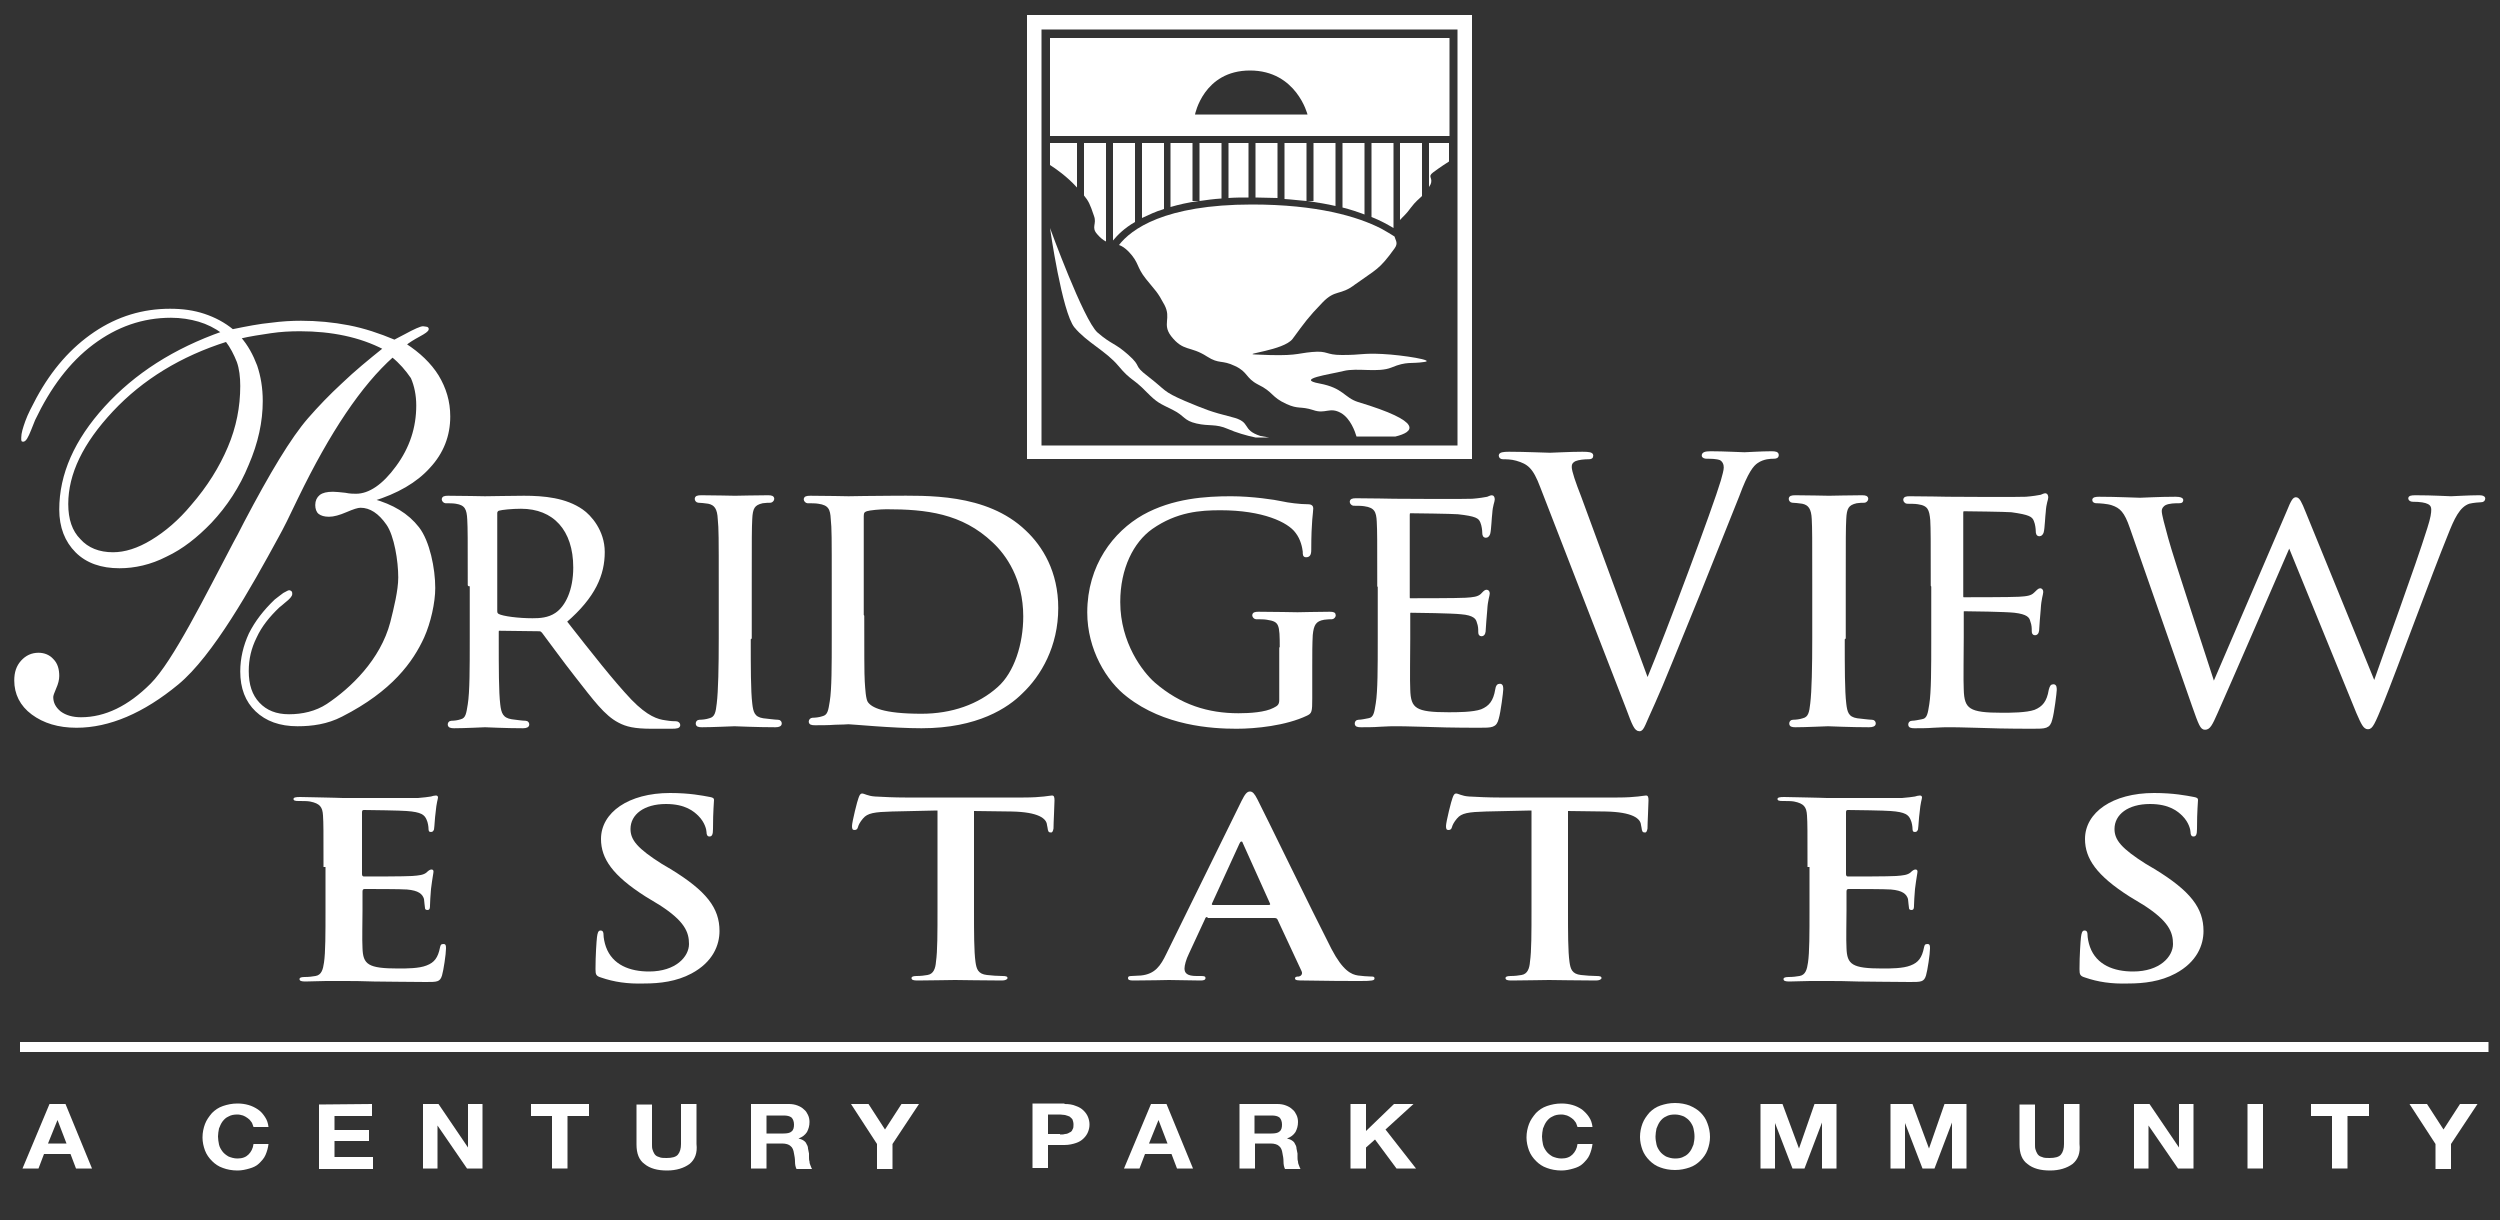 <?xml version="1.0" encoding="utf-8"?>
<!-- Generator: Adobe Illustrator 25.4.1, SVG Export Plug-In . SVG Version: 6.00 Build 0)  -->
<svg version="1.1" id="Layer_1" xmlns="http://www.w3.org/2000/svg" xmlns:xlink="http://www.w3.org/1999/xlink" x="0px" y="0px"
	 viewBox="0 0 500 244" style="enable-background:new 0 0 500 244;" xml:space="preserve">
<rect x="0" y="0" width="500" height="244" fill="#333333" stroke="none"/>
<style type="text/css">
	.st0{display:none;}
	.st1{display:inline;stroke:#000000;}
	.st2{fill:#FFFFFF;}
	.st3{fill:#FFFFFF;stroke:#FFFFFF;stroke-width:0.5;stroke-linecap:round;stroke-linejoin:round;}
</style>
<g id="Layer_1_1_">
</g>
<g id="Layer_4" class="st0">
	<rect class="st1" width="500" height="251"/>
</g>
<path class="st2" d="M64.7,173.4c0-7.4,0-8.7-0.1-10.3c-0.1-1.7-0.6-2.4-2.6-2.8c-0.5-0.1-1.5-0.1-2.3-0.1c-0.7,0-1-0.1-1-0.4
	c0-0.3,0.4-0.4,1.3-0.4c1.6,0,3.4,0.1,4.8,0.1c1.6,0,2.9,0.1,3.8,0.1c1.9,0,13.8,0,15,0c1.1-0.1,2.1-0.2,2.6-0.3
	c0.3-0.1,0.7-0.2,1-0.2s0.4,0.2,0.4,0.4c0,0.3-0.3,0.9-0.5,3.2c-0.1,0.5-0.2,2.6-0.3,3.2c-0.1,0.2-0.2,0.5-0.6,0.5s-0.5-0.2-0.5-0.7
	c0-0.3-0.1-1.2-0.4-1.8c-0.4-0.9-1-1.5-4-1.7c-1-0.1-7.3-0.2-8.5-0.2c-0.3,0-0.4,0.1-0.4,0.5v12.3c0,0.3,0.1,0.5,0.4,0.5
	c1.3,0,8.2,0,9.6-0.1s2.3-0.2,2.9-0.7c0.4-0.4,0.7-0.6,1-0.6c0.2,0,0.4,0.1,0.4,0.4c0,0.3-0.2,1.1-0.5,3.5c-0.1,1-0.2,2.9-0.2,3.3
	c0,0.4,0,0.9-0.5,0.9c-0.4,0-0.5-0.2-0.5-0.4c-0.1-0.5-0.1-1.1-0.2-1.8c-0.3-1-1.1-1.7-3.4-1.9c-1.1-0.1-7.1-0.1-8.5-0.1
	c-0.3,0-0.4,0.2-0.4,0.5v3.8c0,1.7-0.1,6.1,0,7.5c0.1,3.3,1.1,4.1,7.2,4.1c1.6,0,4.1,0,5.6-0.6c1.6-0.6,2.3-1.6,2.7-3.6
	c0.1-0.5,0.2-0.7,0.7-0.7s0.5,0.4,0.5,0.9c0,1.1-0.5,4.4-0.8,5.4c-0.4,1.3-1,1.3-3.2,1.3c-4.5,0-7.8-0.1-10.4-0.1
	c-2.6-0.1-4.4-0.1-6.2-0.1c-0.7,0-2,0-3.4,0s-2.9,0.1-4.1,0.1c-0.8,0-1.2-0.1-1.2-0.5c0-0.2,0.2-0.4,1-0.4c0.9,0,1.6-0.1,2.2-0.2
	c1.2-0.2,1.5-1.3,1.7-2.7c0.3-2,0.3-5.9,0.3-10.4v-8.7H64.7z"/>
<path class="st2" d="M120.2,195.5c-1-0.3-1.1-0.6-1.1-1.7c0-2.7,0.2-5.6,0.3-6.4c0.1-0.7,0.2-1.3,0.7-1.3s0.6,0.4,0.6,0.8
	c0,0.6,0.2,1.7,0.5,2.5c1.3,3.6,4.8,4.9,8.6,4.9c5.4,0,8-3,8-5.5c0-2.4-0.9-4.6-5.9-7.8l-2.8-1.7c-6.6-4.2-8.9-7.6-8.9-11.5
	c0-5.3,5.5-9.2,13.8-9.2c3.9,0,6.4,0.5,8,0.8c0.5,0.1,0.8,0.2,0.8,0.6c0,0.6-0.2,2-0.2,5.8c0,1.1-0.2,1.5-0.7,1.5
	c-0.4,0-0.6-0.3-0.6-0.9c0-0.4-0.3-1.9-1.6-3.2c-0.9-0.9-2.6-2.4-6.5-2.4c-4.4,0-7.1,2.1-7.1,5c0,2.2,1.4,3.9,6.3,7l1.7,1
	c7.2,4.4,9.8,7.8,9.8,12.4c0,2.8-1.3,6.2-5.6,8.5c-3,1.6-6.3,2-9.5,2C125.5,196.8,122.8,196.4,120.2,195.5z"/>
<path class="st2" d="M187.3,162.1l-8.9,0.2c-3.5,0.1-4.9,0.3-5.8,1.4c-0.6,0.7-0.9,1.3-1,1.7s-0.3,0.6-0.7,0.6s-0.5-0.2-0.5-0.8
	c0-0.8,1.1-5.2,1.3-5.6c0.2-0.6,0.4-0.9,0.7-0.9c0.5,0,1.1,0.5,2.6,0.6c1.7,0.1,4,0.2,6,0.2h23.7c1.9,0,3.2-0.1,4.1-0.2
	c0.9-0.1,1.4-0.2,1.6-0.2c0.4,0,0.5,0.3,0.5,1c0,1-0.2,4.4-0.2,5.6c-0.1,0.5-0.2,0.8-0.5,0.8c-0.5,0-0.6-0.2-0.7-1l-0.1-0.5
	c-0.1-1.3-1.7-2.6-7.1-2.7l-7.5-0.1V182c0,4.5,0,8.3,0.3,10.4c0.2,1.4,0.5,2.4,2.3,2.6c0.8,0.1,2.2,0.2,3.1,0.2c0.7,0,1,0.1,1,0.4
	c0,0.3-0.5,0.5-1.1,0.5c-4,0-7.7-0.1-9.4-0.1c-1.4,0-5.1,0.1-7.5,0.1c-0.8,0-1.2-0.1-1.2-0.5c0-0.2,0.2-0.4,1-0.4
	c0.9,0,1.6-0.1,2.2-0.2c1.2-0.2,1.6-1.3,1.7-2.7c0.3-2,0.3-5.9,0.3-10.4v-19.8H187.3z"/>
<path class="st2" d="M241.5,183.4c-0.3,0-0.4,0.1-0.5,0.4l-3.2,6.9c-0.6,1.2-0.9,2.4-0.9,3c0,0.9,0.5,1.5,2.4,1.5h0.9
	c0.7,0,0.9,0.1,0.9,0.4c0,0.4-0.4,0.5-1,0.5c-1.9,0-4.5-0.1-6.3-0.1c-0.7,0-4,0.1-7.1,0.1c-0.8,0-1.1-0.1-1.1-0.5
	c0-0.3,0.2-0.4,0.7-0.4s1.4-0.1,1.9-0.1c2.8-0.3,3.9-1.9,5.1-4.4l15-30.5c0.7-1.4,1.1-1.9,1.7-1.9c0.5,0,0.9,0.4,1.5,1.6
	c1.4,2.7,11,22.5,14.8,29.9c2.3,4.4,4,5.1,5.3,5.3c0.9,0.1,1.8,0.2,2.5,0.2c0.5,0,0.8,0,0.8,0.4s-0.5,0.5-2.8,0.5
	c-2.2,0-6.5,0-11.3-0.1c-1.1,0-1.8,0-1.8-0.4c0-0.3,0.2-0.4,0.8-0.4c0.4-0.1,0.8-0.5,0.5-1.1l-4.8-10.3c-0.1-0.2-0.3-0.3-0.6-0.3
	h-13.4L241.5,183.4L241.5,183.4z M253.7,181c0.3,0,0.4-0.1,0.3-0.3l-5.4-12c-0.1-0.2-0.1-0.4-0.3-0.4s-0.3,0.2-0.4,0.4l-5.5,12
	c-0.1,0.2,0,0.3,0.2,0.3H253.7z"/>
<path class="st2" d="M306.1,162.1l-8.9,0.2c-3.5,0.1-4.9,0.3-5.8,1.4c-0.6,0.7-0.9,1.3-1,1.7s-0.3,0.6-0.7,0.6
	c-0.4,0-0.5-0.2-0.5-0.8c0-0.8,1.1-5.2,1.3-5.6c0.2-0.6,0.4-0.9,0.7-0.9c0.5,0,1.1,0.5,2.6,0.6c1.7,0.1,4,0.2,6,0.2h23.7
	c1.9,0,3.2-0.1,4.1-0.2c0.9-0.1,1.4-0.2,1.6-0.2c0.4,0,0.5,0.3,0.5,1c0,1-0.2,4.4-0.2,5.6c-0.1,0.5-0.2,0.8-0.5,0.8
	c-0.5,0-0.6-0.2-0.7-1l-0.1-0.5c-0.1-1.3-1.7-2.6-7.1-2.7l-7.5-0.1V182c0,4.5,0,8.3,0.3,10.4c0.2,1.4,0.5,2.4,2.3,2.6
	c0.8,0.1,2.2,0.2,3.1,0.2c0.7,0,1,0.1,1,0.4c0,0.3-0.5,0.5-1.1,0.5c-4,0-7.7-0.1-9.4-0.1c-1.4,0-5.1,0.1-7.5,0.1
	c-0.8,0-1.2-0.1-1.2-0.5c0-0.2,0.2-0.4,1-0.4c0.9,0,1.6-0.1,2.2-0.2c1.2-0.2,1.6-1.3,1.7-2.7c0.3-2,0.3-5.9,0.3-10.4v-19.8H306.1z"
	/>
<path class="st2" d="M361.5,173.4c0-7.4,0-8.7-0.1-10.3c-0.1-1.7-0.6-2.4-2.6-2.8c-0.5-0.1-1.5-0.1-2.3-0.1c-0.7,0-1-0.1-1-0.4
	c0-0.3,0.4-0.4,1.3-0.4c1.6,0,3.4,0.1,4.8,0.1c1.6,0,2.9,0.1,3.8,0.1c1.9,0,13.8,0,15,0c1.1-0.1,2.1-0.2,2.6-0.3
	c0.3-0.1,0.7-0.2,1-0.2s0.4,0.2,0.4,0.4c0,0.3-0.3,0.9-0.5,3.2c-0.1,0.5-0.2,2.6-0.3,3.2c-0.1,0.2-0.2,0.5-0.6,0.5s-0.5-0.2-0.5-0.7
	c0-0.3-0.1-1.2-0.4-1.8c-0.4-0.9-1-1.5-4-1.7c-1-0.1-7.3-0.2-8.5-0.2c-0.3,0-0.4,0.1-0.4,0.5v12.3c0,0.3,0.1,0.5,0.4,0.5
	c1.3,0,8.2,0,9.6-0.1s2.3-0.2,2.9-0.7c0.4-0.4,0.7-0.6,1-0.6c0.2,0,0.4,0.1,0.4,0.4c0,0.3-0.2,1.1-0.5,3.5c-0.1,1-0.2,2.9-0.2,3.3
	c0,0.4,0,0.9-0.5,0.9c-0.4,0-0.5-0.2-0.5-0.4c-0.1-0.5-0.1-1.1-0.2-1.8c-0.3-1-1.1-1.7-3.4-1.9c-1.1-0.1-7.1-0.1-8.5-0.1
	c-0.3,0-0.4,0.2-0.4,0.5v3.8c0,1.7-0.1,6.1,0,7.5c0.1,3.3,1.1,4.1,7.2,4.1c1.6,0,4.1,0,5.6-0.6c1.6-0.6,2.3-1.6,2.7-3.6
	c0.1-0.5,0.2-0.7,0.7-0.7s0.5,0.4,0.5,0.9c0,1.1-0.5,4.4-0.8,5.4c-0.4,1.3-1,1.3-3.2,1.3c-4.5,0-7.8-0.1-10.4-0.1
	c-2.6-0.1-4.4-0.1-6.2-0.1c-0.7,0-2,0-3.4,0s-2.9,0.1-4.1,0.1c-0.8,0-1.2-0.1-1.2-0.5c0-0.2,0.2-0.4,1-0.4c0.9,0,1.6-0.1,2.2-0.2
	c1.2-0.2,1.5-1.3,1.7-2.7c0.3-2,0.3-5.9,0.3-10.4v-8.7H361.5z"/>
<path class="st2" d="M417,195.5c-1-0.3-1.1-0.6-1.1-1.7c0-2.7,0.2-5.6,0.3-6.4c0.1-0.7,0.2-1.3,0.7-1.3s0.6,0.4,0.6,0.8
	c0,0.6,0.2,1.7,0.5,2.5c1.3,3.6,4.8,4.9,8.6,4.9c5.4,0,8-3,8-5.5c0-2.4-0.9-4.6-5.9-7.8l-2.8-1.7c-6.6-4.2-8.9-7.6-8.9-11.5
	c0-5.3,5.5-9.2,13.8-9.2c3.9,0,6.4,0.5,8,0.8c0.5,0.1,0.8,0.2,0.8,0.6c0,0.6-0.2,2-0.2,5.8c0,1.1-0.2,1.5-0.7,1.5
	c-0.4,0-0.6-0.3-0.6-0.9c0-0.4-0.3-1.9-1.6-3.2c-0.9-0.9-2.6-2.4-6.5-2.4c-4.4,0-7.1,2.1-7.1,5c0,2.2,1.4,3.9,6.3,7l1.7,1
	c7.2,4.4,9.8,7.8,9.8,12.4c0,2.8-1.3,6.2-5.6,8.5c-3,1.6-6.3,2-9.5,2C422.3,196.8,419.6,196.4,417,195.5z"/>
<g>
	<rect x="4" y="208.4" class="st2" width="493.7" height="2"/>
</g>
<path class="st3" d="M93.8,117c0-9.5,0-11.2-0.1-13.1c-0.1-2.1-0.5-3.1-2.5-3.4c-0.5-0.1-1.6-0.1-2.1-0.1c-0.2,0-0.5-0.3-0.5-0.5
	c0-0.4,0.3-0.5,1-0.5c2.8,0,7,0.1,7.4,0.1c0.6,0,5.9-0.1,7.8-0.1c4,0,8.3,0.4,11.6,2.7c1.6,1.1,4.3,4.1,4.3,8.3
	c0,4.5-1.8,8.9-7.6,13.9c5.1,6.5,9.4,12,13,15.8c3.3,3.4,5.4,4,6.9,4.2c1.2,0.2,1.8,0.2,2.2,0.2s0.6,0.3,0.6,0.5
	c0,0.4-0.4,0.5-1.5,0.5h-3.9c-3.5,0-5.1-0.4-6.6-1.2c-2.7-1.4-4.9-4.4-8.5-9c-2.6-3.3-5.4-7.2-6.7-8.9c-0.3-0.3-0.4-0.4-0.8-0.4
	l-7.9-0.1c-0.3,0-0.4,0.1-0.4,0.5v1.4c0,5.9,0,10.6,0.3,13.1c0.2,1.8,0.6,2.9,2.5,3.2c0.8,0.1,2.2,0.3,2.8,0.3
	c0.4,0,0.5,0.3,0.5,0.5c0,0.3-0.3,0.5-1,0.5c-3.4,0-7.4-0.2-7.6-0.2c-0.1,0-4.2,0.2-6.2,0.2c-0.6,0-1-0.1-1-0.5
	c0-0.2,0.1-0.5,0.5-0.5c0.6,0,1.3-0.1,1.9-0.3c1.2-0.3,1.3-1.4,1.6-3.2c0.4-2.5,0.4-7.3,0.4-13.2V117H93.8z M99.2,122.2
	c0,0.4,0.1,0.6,0.4,0.8c0.9,0.5,4.1,0.9,6.9,0.9c1.5,0,3.2-0.1,4.7-1.1c2.1-1.4,3.7-4.7,3.7-9.3c0-7.6-4.1-12-10.7-12
	c-1.8,0-3.8,0.2-4.5,0.4c-0.3,0.1-0.5,0.4-0.5,0.7V122.2z"/>
<path class="st3" d="M149.9,127.6c0,5.9,0,10.6,0.3,13.1c0.2,1.8,0.5,2.9,2.4,3.2c1,0.1,2.4,0.3,3,0.3c0.4,0,0.5,0.3,0.5,0.5
	c0,0.3-0.3,0.5-1,0.5c-3.7,0-7.9-0.2-8.2-0.2c-0.4,0-4.5,0.2-6.5,0.2c-0.7,0-1-0.1-1-0.5c0-0.2,0.1-0.5,0.5-0.5c0.6,0,1.4-0.1,2-0.3
	c1.3-0.3,1.5-1.4,1.7-3.2c0.3-2.5,0.4-7.3,0.4-13.1v-10.7c0-9.4,0-11.1-0.2-13.1c-0.1-2.1-0.7-3-2.1-3.3c-0.7-0.1-1.6-0.2-2-0.2
	c-0.3,0-0.5-0.3-0.5-0.5c0-0.4,0.3-0.5,1.1-0.5c2.2,0,6.3,0.1,6.7,0.1c0.3,0,4.6-0.1,6.6-0.1c0.7,0,1,0.1,1,0.5
	c0,0.2-0.3,0.5-0.5,0.5c-0.4,0-0.9,0-1.6,0.1c-1.8,0.4-2.2,1.2-2.3,3.4c-0.1,1.9-0.1,3.6-0.1,13.1v10.7H149.9z"/>
<path class="st3" d="M368.7,127.6c0,5.9,0,10.6,0.3,13.1c0.2,1.8,0.5,2.9,2.4,3.2c1,0.1,2.4,0.3,3,0.3c0.4,0,0.5,0.3,0.5,0.5
	c0,0.3-0.3,0.5-1.1,0.5c-3.7,0-7.9-0.2-8.2-0.2c-0.4,0-4.5,0.2-6.5,0.2c-0.7,0-1-0.1-1-0.5c0-0.2,0.1-0.5,0.5-0.5
	c0.6,0,1.4-0.1,2-0.3c1.3-0.3,1.5-1.4,1.7-3.2c0.3-2.5,0.4-7.3,0.4-13.1v-10.7c0-9.4,0-11.1-0.1-13.1c-0.1-2.1-0.7-3-2.1-3.3
	c-0.7-0.1-1.6-0.2-2-0.2c-0.3,0-0.5-0.3-0.5-0.5c0-0.4,0.3-0.5,1.1-0.5c2.2,0,6.3,0.1,6.7,0.1c0.3,0,4.6-0.1,6.6-0.1
	c0.7,0,1,0.1,1,0.5c0,0.2-0.3,0.5-0.5,0.5c-0.5,0-0.9,0-1.6,0.1c-1.8,0.4-2.2,1.2-2.3,3.4c-0.1,1.9-0.1,3.6-0.1,13.1v10.7H368.7z"/>
<path class="st3" d="M166.6,116.7c0-9.3,0-11-0.2-12.9c-0.1-2-0.5-3-2.7-3.3c-0.5-0.1-1.6-0.1-2.2-0.1c-0.2,0-0.5-0.3-0.5-0.5
	c0-0.4,0.3-0.5,1.1-0.5c3,0,7.3,0.1,7.6,0.1c0.7,0,4.9-0.1,8.8-0.1c6.6,0,18.7-0.6,26.5,6.9c3.3,3.1,6.4,8.1,6.4,15.3
	c0,7.6-3.4,13.4-7.1,16.9c-2.8,2.8-8.8,6.9-20,6.9c-2.8,0-6.4-0.2-9.2-0.4s-5.1-0.4-5.4-0.4c-0.2,0-1.4,0.1-2.7,0.1
	c-1.3,0.1-2.9,0.1-4,0.1c-0.7,0-1-0.1-1-0.5c0-0.2,0.2-0.5,0.5-0.5c0.6,0,1.4-0.1,2-0.3c1.3-0.3,1.4-1.4,1.7-3.2
	c0.4-2.5,0.4-7.2,0.4-13L166.6,116.7L166.6,116.7z M172.6,123.2c0,6.4,0,11.9,0.1,13.1c0.1,1.5,0.2,3.7,0.7,4.3
	c0.8,1.1,3.1,2.4,10.9,2.4c6.1,0,11.5-1.9,15.4-5.4c3.4-3,5.2-8.8,5.2-14.3c0-7.6-3.5-12.5-6.2-15c-6.2-5.9-13.5-6.7-21.4-6.7
	c-1.3,0-3.4,0.2-4,0.4c-0.6,0.2-0.8,0.5-0.8,1.2v20C172.5,123.2,172.6,123.2,172.6,123.2z"/>
<path class="st3" d="M256.2,129.6c0-4.8-0.1-5.5-2.8-5.9c-0.5-0.1-1.6-0.1-2.2-0.1c-0.2,0-0.5-0.3-0.5-0.5c0-0.4,0.3-0.5,1-0.5
	c3,0,7.4,0.1,7.8,0.1c0.3,0,4.4-0.1,6.4-0.1c0.8,0,1,0.1,1,0.5c0,0.2-0.3,0.5-0.5,0.5c-0.4,0-0.9,0-1.6,0.1
	c-1.8,0.3-2.3,1.2-2.5,3.3c-0.1,1.9-0.1,3.6-0.1,6.1v6.6c0,2.7-0.1,2.8-0.9,3.2c-4.2,2-10.2,2.6-14,2.6c-5,0-14.4-0.6-21.7-6.3
	c-4.1-3.1-7.9-9.4-7.9-16.7c0-9.4,5.2-16,11-19.3c5.9-3.3,12.5-3.7,17.5-3.7c4.2,0,8.8,0.7,10.1,1s3.7,0.6,5.3,0.6
	c0.7,0,0.8,0.3,0.8,0.6c0,0.8-0.4,2.4-0.4,8.3c0,1-0.3,1.2-0.8,1.2c-0.4,0-0.4-0.3-0.4-0.9c-0.1-0.8-0.4-2.5-1.5-3.9
	c-1.6-2.2-6.7-4.6-15.2-4.6c-4,0-8.8,0.3-13.8,3.8c-3.8,2.7-6.5,8-6.5,14.8c0,8.3,4.6,14.2,7,16.3c5.2,4.5,10.8,6.2,16.9,6.2
	c2.3,0,5.4-0.2,7.1-1.1c0.8-0.4,1.3-0.7,1.3-1.8v-10.4H256.2z"/>
<path class="st3" d="M275.7,117.2c0-9.3,0-11-0.1-12.9c-0.1-2-0.5-3-2.7-3.3c-0.5-0.1-1.6-0.1-2.2-0.1c-0.2,0-0.5-0.3-0.5-0.5
	c0-0.4,0.3-0.5,1-0.5c3,0,7.3,0.1,7.6,0.1c0.4,0,14.2,0.1,15.7,0c1.3-0.1,2.5-0.3,3-0.4c0.3-0.1,0.6-0.3,0.9-0.3
	c0.2,0,0.3,0.3,0.3,0.6c0,0.4-0.4,1.1-0.5,2.8c-0.1,0.6-0.2,3.3-0.4,4c-0.1,0.3-0.3,0.6-0.6,0.6c-0.4,0-0.5-0.3-0.5-0.8
	c0-0.4-0.1-1.4-0.4-2.1c-0.4-1-1.1-1.4-4.7-1.8c-1.1-0.1-8.8-0.2-9.5-0.2c-0.3,0-0.4,0.2-0.4,0.6v16.3c0,0.4,0,0.6,0.4,0.6
	c0.8,0,9.5,0,11-0.1c1.6-0.1,2.5-0.2,3.2-0.8c0.4-0.4,0.7-0.8,1-0.8c0.2,0,0.4,0.1,0.4,0.5s-0.4,1.3-0.5,3.3
	c-0.1,1.2-0.3,3.5-0.3,3.9c0,0.5-0.1,1.1-0.6,1.1c-0.3,0-0.4-0.2-0.4-0.6c0-0.6,0-1.2-0.3-2c-0.2-0.8-0.8-1.6-3.4-1.8
	c-1.8-0.2-8.8-0.3-10-0.3c-0.4,0-0.4,0.2-0.4,0.4v5c0,2-0.1,9,0,10.2c0.1,4,1.3,4.8,7.9,4.8c1.7,0,4.9,0,6.6-0.6
	c1.7-0.7,2.6-1.8,3-4.2c0.1-0.7,0.3-0.9,0.7-0.9c0.4,0,0.4,0.5,0.4,0.9s-0.5,4.5-0.9,5.8c-0.4,1.6-1.1,1.6-3.7,1.6
	c-4.9,0-8.8-0.1-11.5-0.2c-2.8-0.1-4.5-0.1-5.5-0.1c-0.1,0-1.4,0-2.8,0.1c-1.3,0.1-2.8,0.1-3.8,0.1c-0.7,0-1-0.1-1-0.5
	c0-0.2,0.1-0.5,0.5-0.5c0.6,0,1.4-0.2,2-0.3c1.3-0.2,1.4-1.4,1.7-3.2c0.4-2.5,0.4-7.2,0.4-13v-10.5H275.7z"/>
<path class="st3" d="M386.4,117.1c0-9.4,0-11.1-0.1-13.1c-0.2-2.1-0.5-3.1-2.7-3.4c-0.5-0.1-1.7-0.1-2.2-0.1c-0.2,0-0.5-0.3-0.5-0.5
	c0-0.4,0.3-0.5,1-0.5c3,0,7.3,0.1,7.6,0.1c0.5,0,14.2,0.1,15.7,0c1.3-0.1,2.5-0.3,3-0.4c0.3-0.1,0.6-0.3,0.9-0.3
	c0.2,0,0.3,0.3,0.3,0.6c0,0.4-0.4,1.1-0.5,2.9c-0.1,0.6-0.2,3.3-0.4,4c-0.1,0.3-0.3,0.6-0.6,0.6c-0.4,0-0.5-0.3-0.5-0.8
	c0-0.4-0.1-1.4-0.4-2.1c-0.4-1-1.1-1.4-4.7-1.9c-1.1-0.1-8.8-0.2-9.5-0.2c-0.3,0-0.4,0.2-0.4,0.6v16.5c0,0.4,0,0.6,0.4,0.6
	c0.8,0,9.5,0,11-0.1c1.6-0.1,2.5-0.2,3.2-0.9c0.4-0.4,0.8-0.8,1-0.8s0.4,0.1,0.4,0.5s-0.4,1.4-0.5,3.4c-0.1,1.2-0.3,3.5-0.3,3.9
	c0,0.5-0.1,1.1-0.6,1.1c-0.3,0-0.4-0.2-0.4-0.6c0-0.6,0-1.2-0.3-2c-0.2-0.9-0.8-1.6-3.4-1.9c-1.8-0.2-8.8-0.3-10-0.3
	c-0.4,0-0.4,0.2-0.4,0.4v5.1c0,2.1-0.1,9.1,0,10.4c0.1,4.1,1.3,4.9,7.9,4.9c1.7,0,4.9,0,6.6-0.6c1.7-0.7,2.6-1.8,3-4.2
	c0.2-0.7,0.3-0.9,0.7-0.9c0.4,0,0.4,0.5,0.4,0.9s-0.5,4.6-0.9,5.9c-0.4,1.6-1.1,1.6-3.7,1.6c-4.9,0-8.8-0.1-11.5-0.2
	c-2.8-0.1-4.5-0.1-5.5-0.1c-0.1,0-1.4,0-2.8,0.1c-1.3,0.1-2.8,0.1-3.8,0.1c-0.7,0-1-0.1-1-0.5c0-0.2,0.1-0.5,0.5-0.5
	c0.6,0,1.4-0.2,2-0.3c1.3-0.2,1.4-1.4,1.7-3.2c0.4-2.5,0.4-7.3,0.4-13.1v-10.7L386.4,117.1L386.4,117.1z"/>
<path class="st3" d="M474.7,136.3h0.3c1.9-5.5,8.3-22.9,10.7-30.6c0.7-2.2,0.8-3.1,0.8-3.8c0-1.1-0.8-1.8-4-1.8
	c-0.3,0-0.6-0.2-0.6-0.4c0-0.3,0.3-0.4,1.2-0.4c3.5,0,6.5,0.2,7.1,0.2c0.5,0,3.5-0.2,5.6-0.2c0.6,0,1,0.1,1,0.4s-0.2,0.5-0.6,0.5
	c-0.3,0-1.6,0.1-2.4,0.3c-2.1,0.7-3.2,3.2-4.5,6.5c-3.1,7.6-10.1,26.7-12.8,33.4c-1.8,4.4-2.2,5.2-2.9,5.2c-0.7,0-1.1-0.8-2.1-3.1
	l-13.6-33.3h-0.1c-2.5,5.8-12,27.7-14.5,33.3c-1.1,2.5-1.5,3.2-2.3,3.2c-0.7,0-1-0.7-2.4-4.7l-12.4-35.5c-1.1-3.2-2-4.1-3.8-4.7
	c-0.9-0.3-2.6-0.4-3.1-0.4c-0.3,0-0.6-0.1-0.6-0.4s0.4-0.4,1.1-0.4c3.6,0,7.4,0.2,8.2,0.2c0.6,0,3.7-0.2,7.1-0.2
	c1,0,1.3,0.2,1.3,0.4c0,0.4-0.3,0.4-0.7,0.4c-0.6,0-1.9,0-2.7,0.4c-0.4,0.2-0.9,0.7-0.9,1.4c0,0.8,0.6,2.9,1.3,5.5
	c1,3.8,8.3,25.8,9.3,29h0.1l14.7-34.2c1-2.5,1.3-2.8,1.7-2.8c0.5,0,0.9,0.8,1.7,2.8L474.7,136.3z"/>
<path class="st3" d="M78.5,71.2c-6.4,5.7-12.7,15.1-19.1,28.3c-1.7,3.6-3,6.2-3.9,7.8c-5.5,10.1-13.1,23.7-20,29.4
	s-13.7,8.6-20.2,8.6c-3.6,0-6.5-0.9-8.8-2.6c-2.3-1.7-3.4-4-3.4-6.6c0-1.6,0.4-2.8,1.3-3.8s2-1.5,3.3-1.5c1.1,0,2.1,0.4,2.8,1.2
	c0.8,0.8,1.1,1.9,1.1,3.2c0,0.7-0.2,1.5-0.6,2.4c-0.4,0.9-0.6,1.5-0.6,1.8c0,1.2,0.5,2.2,1.6,3.1c1.1,0.8,2.5,1.2,4.2,1.2
	c4.9,0,9.6-2.3,14.1-6.8s11-17.7,16.6-28.3c0.5-0.9,1.2-2.2,2.1-4c5.2-9.9,9.4-16.9,12.8-20.8c2-2.3,4.3-4.7,6.8-7
	c2.5-2.4,5.3-4.7,8.3-7.1c-2.5-1.3-5.1-2.2-7.9-2.8c-2.8-0.6-5.8-0.9-9-0.9c-2,0-3.9,0.1-5.9,0.4S50,67,47.9,67.5
	c1.5,1.7,2.5,3.6,3.3,5.7c0.7,2.1,1.1,4.4,1.1,7c0,4.1-0.9,8.3-2.8,12.7c-1.8,4.4-4.3,8.2-7.4,11.5c-2.8,2.9-5.7,5.2-8.9,6.7
	c-3.1,1.6-6.3,2.3-9.3,2.3c-3.6,0-6.5-1-8.6-3.1s-3.2-4.9-3.2-8.4c0-7,3-13.8,9-20.4s13.8-11.6,23.5-15c-1.5-1.1-3.1-1.9-4.8-2.4
	s-3.6-0.8-5.6-0.8c-5.7,0-10.9,1.8-15.7,5.4S9.9,77.4,6.8,83.9c-0.2,0.5-0.5,1.2-0.8,2c-0.6,1.5-1,2.2-1.4,2.2c-0.1,0-0.1,0-0.1-0.1
	s0-0.2,0-0.5c0-0.8,0.3-1.8,0.8-3.2c0.5-1.4,1.3-2.9,2.2-4.6c3.1-5.7,6.9-10,11.5-13.1S28.6,62,34,62c2.5,0,4.7,0.3,6.8,1
	s4,1.7,5.7,3.1c2.9-0.6,5.5-1.1,7.7-1.3c2.2-0.3,4.2-0.4,6-0.4c3.2,0,6.4,0.3,9.5,0.9s6.1,1.6,9.2,2.9c0.5-0.3,1.2-0.6,2.1-1.1
	c2-1.1,3.2-1.6,3.6-1.6c0.3,0,0.5,0.1,0.7,0.1c0.1,0,0.2,0.1,0.2,0.2c0,0.3-0.6,0.7-1.7,1.3c-1.1,0.6-2.1,1.2-2.8,1.8
	c2.8,1.8,5,3.9,6.5,6.3c1.5,2.5,2.3,5.1,2.3,8.1c0,3.8-1.3,7.2-4,10.1c-2.6,2.9-6.4,5.1-11.3,6.6c4,1.1,7,2.9,9.1,5.6
	s3.2,8.1,3.2,12c0,2.9-0.9,6.9-2.2,9.8c-2.2,4.8-6.3,10.6-16.3,15.7c-2.9,1.5-5.9,1.9-8.8,1.9c-3.5,0-6.2-1-8.2-2.9s-3-4.5-3-7.8
	c0-2.6,0.6-5.1,1.7-7.5c1.2-2.4,2.9-4.6,5.1-6.7c0.6-0.5,1.2-0.9,1.7-1.3c0.6-0.3,0.9-0.5,1-0.5s0.2,0,0.3,0.1s0.1,0.2,0.1,0.4
	c0,0.3-0.4,0.8-1.3,1.5c-0.5,0.4-0.9,0.8-1.2,1c-2,1.9-3.6,3.9-4.6,6.1c-1.1,2.2-1.6,4.4-1.6,6.8c0,2.8,0.7,4.9,2.2,6.5
	s3.5,2.4,6.1,2.4c2.7,0,5.4-0.6,7.7-2.1c4.8-3.2,10.8-8.9,12.8-16.5c0.7-2.8,1.6-6.4,1.6-9c0-3.3-0.8-8.4-2.4-10.7
	c-1.6-2.3-3.4-3.5-5.4-3.5c-0.6,0-1.5,0.3-2.9,0.9s-2.5,0.9-3.4,0.9s-1.5-0.2-1.9-0.5s-0.6-0.9-0.6-1.6c0-0.8,0.3-1.4,0.8-1.8
	c0.5-0.4,1.3-0.6,2.5-0.6c0.6,0,1.4,0.1,2.4,0.2c1,0.2,1.7,0.2,2.2,0.2c2.7,0,5.5-1.9,8.2-5.6c2.8-3.8,4.1-7.9,4.1-12.3
	c0-2.1-0.4-4-1.1-5.6C81.3,73.9,80.1,72.5,78.5,71.2z M45.3,68.1c-9.2,2.9-16.9,7.6-22.9,14s-9,12.6-9,18.7c0,3.1,0.8,5.5,2.5,7.2
	c1.6,1.8,3.9,2.7,6.7,2.7c2.4,0,5-0.8,7.8-2.5s5.5-4,8-7c3.3-3.8,5.7-7.7,7.4-11.7s2.5-8.1,2.5-12.3c0-1.8-0.2-3.5-0.7-4.9
	C47,70.8,46.3,69.4,45.3,68.1z"/>
<g>
	<path class="st3" d="M329.5,136.1c4-9.6,13.4-34.8,14.9-39.9c0.3-1.1,0.6-2.1,0.6-2.7s-0.2-1.3-0.9-1.7c-0.8-0.3-1.9-0.3-2.7-0.3
		c-0.4,0-0.8-0.1-0.8-0.4c0-0.4,0.4-0.6,1.5-0.6c2.8,0,6,0.2,6.8,0.2c0.4,0,3.4-0.2,5.4-0.2c0.8,0,1.2,0.1,1.2,0.5s-0.3,0.5-0.8,0.5
		s-2,0-3.3,0.9c-0.9,0.6-2,1.9-3.8,6.8c-0.8,2-4.3,10.7-7.8,19.5c-4.3,10.5-7.4,18.3-9,21.8c-2,4.3-2.2,5.5-2.9,5.5
		c-0.8,0-1.2-1-2.5-4.5l-17.1-44.1c-1.5-4-2.6-4.8-5-5.5c-1-0.3-2.2-0.3-2.7-0.3c-0.4,0-0.6-0.2-0.6-0.5c0-0.4,0.7-0.5,1.8-0.5
		c3.3,0,7.3,0.2,8.2,0.2c0.7,0,3.8-0.2,6.5-0.2c1.3,0,1.9,0.1,1.9,0.5s-0.2,0.5-0.7,0.5c-0.8,0-2,0.1-2.7,0.4
		c-0.8,0.4-0.9,0.9-0.9,1.4c0,0.9,0.8,3.2,1.9,6L329.5,136.1z"/>
</g>
<path class="st2" d="M245.7,28.6v11c1.3-0.1,2.6-0.1,4-0.1V28.6H245.7z"/>
<path class="st2" d="M251.1,28.6v10.9c1.5,0,3,0.1,4.4,0.1v-11C255.5,28.6,251.1,28.6,251.1,28.6z"/>
<path class="st2" d="M256.9,28.6v11.2c1.6,0.1,3,0.3,4.4,0.4V28.6H256.9z"/>
<path class="st2" d="M234.1,28.6v12.8c1.7-0.5,3.5-0.9,5.6-1.2h-1.2V28.6H234.1z"/>
<path class="st2" d="M239.9,28.6v11.6c1.4-0.2,2.8-0.4,4.4-0.5V28.6H239.9z"/>
<path class="st2" d="M227,28.6h-4.4v19.5c0.9-1.1,2.3-2.5,4.4-3.7V28.6z"/>
<path class="st2" d="M219.4,46.8c0.7,0.8,1.2,1.2,1.8,1.5V28.6h-4.4v10.5c0.9,1.1,1.2,1.7,2,4.1C219.4,44.8,218.2,45.4,219.4,46.8z"
	/>
<path class="st2" d="M228.4,28.6v15c1.3-0.6,2.7-1.3,4.4-1.8V28.6H228.4z"/>
<path class="st2" d="M276.5,70.8c-4.1-0.2-4,0.2-8.1,0.2c-3.4,0-2.7-0.9-6-0.6s-3.1,0.9-11.3,0.5c-2.9-0.1,5.6-0.8,7.4-3.1
	c2.5-3.4,3.1-4.3,6-7.3c2.6-2.7,3.5-1.3,6.5-3.6c4.3-3.1,4.8-2.9,7.9-7.2c0.8-1.1,0.2-1.6,0-2.4c-0.8-0.5-1.6-1-2.7-1.6
	c-4.7-2.4-12.8-4.8-25.8-4.8c-17.6,0-24.2,5-26.6,8.1c0.6,0.2,1.2,0.6,1.9,1.3c2.2,2.3,1.5,3,3.5,5.5s2.2,2.4,3.7,5.2
	c1.4,2.7-0.5,3.8,1.3,6.2c2.5,3.2,3.8,1.9,7.2,4.1c2.5,1.6,2.9,0.6,5.6,1.9c2.6,1.2,2.1,2.4,4.6,3.7c3.1,1.5,2.6,2.5,5.7,3.9
	c2.4,1.1,2.8,0.4,5.3,1.2c2.5,0.9,3.3-0.7,5.6,0.6c1.9,1.1,2.8,3.7,3.1,4.7h7.8c3.7-0.9,5.8-2.9-7.5-6.9c-2.8-0.9-2.9-2.8-7.7-3.7
	c-4.9-0.9,2-1.8,4.8-2.5s6.9,0.4,9.6-0.7c3.1-1.3,3.9-0.7,6.5-1.1C287.3,72.1,280.6,71,276.5,70.8z"/>
<path class="st2" d="M215.3,37.4l0.1,0.1v-8.9H210V33C211.1,33.7,213.4,35.3,215.3,37.4z"/>
<path class="st2" d="M285.8,37.4c0.1-0.2,0.2-0.3,0.3-0.5c0.6-1.4-0.7-1.5,0.5-2.4c1.6-1.2,2.6-1.8,3.2-2.2v-3.7h-4V37.4z"/>
<path class="st2" d="M246.3,83.4c-4.3-1.1-5.2-1.5-9.3-3.2c-4.6-2-3.6-2-7.5-5c-3-2.3-1-1.7-3.8-4.2s-3.3-2-6.2-4.5
	c-2.8-2.5-9.5-20.9-9.5-20.9s2.4,16.9,4.9,19.9s6.3,4.7,8.8,7.7s2.9,2.4,5.6,5.2c2.2,2.2,2.5,2.2,5.3,3.6c2.4,1.2,2.1,2.1,4.7,2.7
	c2.6,0.6,3.8,0,6.3,1.1c1.6,0.7,3.6,1.3,5.5,1.7h2.7c-0.6-0.1-1.2-0.2-1.7-0.3C248.1,85.9,250.5,84.4,246.3,83.4z"/>
<path class="st2" d="M289.8,7.6H210v19.6h79.9V7.6H289.8z M239,22.9c0,0,1.7-8.8,11-8.8c9.3,0,11.5,8.8,11.5,8.8H239z"/>
<path class="st2" d="M205.4,3v88.8h89V3H205.4z M291.5,89.1h-83.2V5.9h83.2V89.1z"/>
<path class="st2" d="M278.7,28.6h-4.4v14.8c1.8,0.7,3.2,1.5,4.4,2.2V28.6z"/>
<path class="st2" d="M262.7,28.6v11.6h-1.2c2,0.3,3.9,0.6,5.6,1V28.6H262.7z"/>
<path class="st2" d="M282.2,41.5c0.9-1.2,1.6-1.7,2.2-2.3V28.6H280V44C280.6,43.3,281.2,42.9,282.2,41.5z"/>
<path class="st2" d="M268.5,28.6v12.9c1.6,0.4,3.1,0.9,4.4,1.4V28.6H268.5z"/>
<g>
	<path class="st2" d="M13.1,220.8l5.3,12.9h-3.2l-1.1-2.9H8.8l-1.1,2.9H4.5l5.4-12.9H13.1z M13.3,228.7l-1.8-4.7l0,0l-1.9,4.7H13.3z
		"/>
	<path class="st2" d="M50.2,224.3c-0.2-0.3-0.4-0.5-0.7-0.7s-0.6-0.4-0.9-0.5c-0.4-0.1-0.7-0.2-1.1-0.2c-0.7,0-1.3,0.1-1.8,0.4
		c-0.5,0.2-0.9,0.6-1.2,1s-0.5,0.9-0.7,1.4c-0.1,0.5-0.2,1.1-0.2,1.6s0.1,1.1,0.2,1.6c0.1,0.5,0.4,1,0.7,1.4s0.7,0.7,1.2,1
		c0.5,0.2,1.1,0.4,1.8,0.4c1,0,1.7-0.3,2.2-0.8s0.9-1.2,1-2.1h3c-0.1,0.8-0.3,1.5-0.6,2.2s-0.8,1.2-1.3,1.7s-1.2,0.8-1.9,1
		s-1.5,0.4-2.4,0.4c-1.1,0-2.1-0.2-2.9-0.5c-0.9-0.3-1.6-0.8-2.2-1.4c-0.6-0.6-1.1-1.3-1.4-2.1c-0.3-0.8-0.5-1.7-0.5-2.6
		c0-1,0.2-1.9,0.5-2.7s0.8-1.5,1.4-2.2c0.6-0.6,1.3-1.1,2.2-1.4s1.8-0.5,2.9-0.5c0.8,0,1.5,0.1,2.2,0.3s1.3,0.5,1.9,0.9
		c0.6,0.4,1,0.9,1.4,1.5s0.6,1.2,0.7,2h-3C50.5,224.8,50.4,224.5,50.2,224.3z"/>
	<path class="st2" d="M74.4,220.8v2.4h-7.5v2.8h6.9v2.2h-6.9v3.2h7.7v2.4H63.8v-12.9L74.4,220.8L74.4,220.8z"/>
	<path class="st2" d="M87.7,220.8l5.9,8.7l0,0v-8.7h2.9v12.9h-3.1l-5.9-8.6l0,0v8.6h-2.9v-12.9H87.7z"/>
	<path class="st2" d="M106.2,223.2v-2.4h11.6v2.4h-4.3v10.5h-3.1v-10.5H106.2z"/>
	<path class="st2" d="M137.9,232.8c-1.1,0.8-2.6,1.3-4.5,1.3s-3.4-0.4-4.5-1.3c-1.1-0.8-1.6-2.1-1.6-3.9v-8h3.1v8c0,0.4,0,0.7,0.1,1
		s0.2,0.6,0.4,0.9s0.5,0.5,0.9,0.6c0.4,0.2,0.9,0.2,1.5,0.2c1.1,0,1.9-0.2,2.3-0.7c0.4-0.5,0.6-1.2,0.6-2.1v-8h3.1v8
		C139.5,230.6,139,231.9,137.9,232.8z"/>
	<path class="st2" d="M157.8,220.8c0.6,0,1.2,0.1,1.7,0.3s0.9,0.4,1.3,0.8c0.4,0.3,0.6,0.7,0.8,1.1s0.3,0.9,0.3,1.4
		c0,0.8-0.2,1.4-0.5,2c-0.4,0.6-0.9,1-1.7,1.3l0,0c0.4,0.1,0.7,0.2,1,0.4s0.5,0.4,0.6,0.7c0.2,0.3,0.3,0.6,0.3,0.9
		c0.1,0.3,0.1,0.7,0.2,1c0,0.2,0,0.4,0,0.7s0,0.6,0.1,0.9c0,0.3,0.1,0.6,0.2,0.8c0.1,0.3,0.2,0.5,0.3,0.7h-3.1
		c-0.2-0.4-0.3-0.9-0.3-1.5s-0.1-1.1-0.2-1.6c-0.1-0.7-0.3-1.2-0.7-1.5c-0.3-0.3-0.9-0.5-1.7-0.5h-3.1v5h-3.1v-12.9L157.8,220.8
		L157.8,220.8z M156.7,226.7c0.7,0,1.3-0.1,1.6-0.4c0.4-0.3,0.5-0.8,0.5-1.4s-0.2-1.1-0.5-1.4c-0.4-0.3-0.9-0.4-1.6-0.4h-3.4v3.6
		L156.7,226.7L156.7,226.7z"/>
	<path class="st2" d="M170.2,220.8h3.5l3.3,5.1l3.3-5.1h3.5l-5.3,8v5h-3.1v-5L170.2,220.8z"/>
	<path class="st2" d="M212.9,220.8c0.9,0,1.6,0.1,2.3,0.4c0.6,0.2,1.1,0.5,1.5,0.9s0.7,0.8,0.9,1.3s0.3,1,0.3,1.5s-0.1,1-0.3,1.5
		s-0.5,0.9-0.9,1.3s-0.9,0.7-1.5,0.9s-1.4,0.4-2.3,0.4h-3.3v4.6h-3.1v-12.9h6.4L212.9,220.8L212.9,220.8z M212,226.9
		c0.4,0,0.7,0,1-0.1c0.3,0,0.6-0.1,0.9-0.3c0.3-0.1,0.5-0.3,0.6-0.6c0.2-0.3,0.2-0.6,0.2-1s-0.1-0.7-0.2-1c-0.2-0.3-0.4-0.4-0.6-0.6
		c-0.3-0.1-0.5-0.2-0.9-0.3c-0.3,0-0.7-0.1-1-0.1h-2.4v3.9h2.4V226.9z"/>
	<path class="st2" d="M233.3,220.8l5.3,12.9h-3.2l-1.1-2.9H229l-1.1,2.9h-3.1l5.4-12.9H233.3z M233.5,228.7l-1.8-4.7l0,0l-1.9,4.7
		H233.5z"/>
	<path class="st2" d="M255.5,220.8c0.6,0,1.2,0.1,1.7,0.3s0.9,0.4,1.3,0.8c0.4,0.3,0.6,0.7,0.8,1.1c0.2,0.4,0.3,0.9,0.3,1.4
		c0,0.8-0.2,1.4-0.5,2c-0.4,0.6-0.9,1-1.7,1.3l0,0c0.4,0.1,0.7,0.2,1,0.4s0.5,0.4,0.6,0.7c0.2,0.3,0.3,0.6,0.3,0.9
		c0.1,0.3,0.1,0.7,0.2,1c0,0.2,0,0.4,0,0.7s0,0.6,0.1,0.9c0,0.3,0.1,0.6,0.2,0.8c0.1,0.3,0.2,0.5,0.3,0.7H257
		c-0.2-0.4-0.3-0.9-0.3-1.5s-0.1-1.1-0.2-1.6c-0.1-0.7-0.3-1.2-0.7-1.5c-0.3-0.3-0.9-0.5-1.7-0.5H251v5h-3.1v-12.9L255.5,220.8
		L255.5,220.8z M254.3,226.7c0.7,0,1.3-0.1,1.6-0.4c0.4-0.3,0.5-0.8,0.5-1.4s-0.2-1.1-0.5-1.4c-0.4-0.3-0.9-0.4-1.6-0.4h-3.4v3.6
		L254.3,226.7L254.3,226.7z"/>
	<path class="st2" d="M273.2,220.8v5.4l5.6-5.4h3.9l-5.6,5.1l6.1,7.8h-3.9l-4.3-5.8l-1.8,1.6v4.2h-3.1v-12.9L273.2,220.8
		L273.2,220.8z"/>
	<path class="st2" d="M315,224.3c-0.2-0.3-0.4-0.5-0.7-0.7c-0.3-0.2-0.6-0.4-0.9-0.5c-0.4-0.1-0.7-0.2-1.1-0.2
		c-0.7,0-1.3,0.1-1.8,0.4c-0.5,0.2-0.9,0.6-1.2,1c-0.3,0.4-0.5,0.9-0.7,1.4c-0.1,0.5-0.2,1.1-0.2,1.6s0.1,1.1,0.2,1.6s0.4,1,0.7,1.4
		s0.7,0.7,1.2,1c0.5,0.2,1.1,0.4,1.8,0.4c1,0,1.7-0.3,2.2-0.8s0.9-1.2,1-2.1h3c-0.1,0.8-0.3,1.5-0.6,2.2s-0.8,1.2-1.3,1.7
		s-1.2,0.8-1.9,1s-1.5,0.4-2.4,0.4c-1.1,0-2.1-0.2-2.9-0.5c-0.9-0.3-1.6-0.8-2.2-1.4s-1.1-1.3-1.4-2.1s-0.5-1.7-0.5-2.6
		c0-1,0.2-1.9,0.5-2.7s0.8-1.5,1.4-2.2c0.6-0.6,1.3-1.1,2.2-1.4s1.8-0.5,2.9-0.5c0.8,0,1.5,0.1,2.2,0.3s1.3,0.5,1.9,0.9
		c0.5,0.4,1,0.9,1.4,1.5s0.6,1.2,0.7,2h-3C315.3,224.8,315.2,224.5,315,224.3z"/>
	<path class="st2" d="M328.5,224.7c0.3-0.8,0.8-1.5,1.4-2.2c0.6-0.6,1.3-1.1,2.2-1.4c0.9-0.3,1.8-0.5,2.9-0.5s2.1,0.2,2.9,0.5
		c0.9,0.4,1.6,0.8,2.2,1.4c0.6,0.6,1.1,1.3,1.4,2.2c0.3,0.8,0.5,1.7,0.5,2.7c0,0.9-0.2,1.8-0.5,2.6s-0.8,1.5-1.4,2.1
		s-1.3,1.1-2.2,1.4s-1.8,0.5-2.9,0.5s-2.1-0.2-2.9-0.5c-0.9-0.3-1.6-0.8-2.2-1.4s-1.1-1.3-1.4-2.1s-0.5-1.7-0.5-2.6
		C328,226.4,328.2,225.5,328.5,224.7z M331.3,228.9c0.1,0.5,0.4,1,0.7,1.4s0.7,0.7,1.2,1c0.5,0.2,1.1,0.4,1.8,0.4
		c0.7,0,1.3-0.1,1.8-0.4c0.5-0.2,0.9-0.6,1.2-1s0.5-0.9,0.7-1.4c0.1-0.5,0.2-1,0.2-1.6s-0.1-1.1-0.2-1.6s-0.4-1-0.7-1.4
		c-0.3-0.4-0.7-0.7-1.2-1c-0.5-0.2-1.1-0.4-1.8-0.4s-1.3,0.1-1.8,0.4c-0.5,0.2-0.9,0.6-1.2,1c-0.3,0.4-0.5,0.9-0.7,1.4
		c-0.1,0.5-0.2,1.1-0.2,1.6C331.1,227.9,331.2,228.4,331.3,228.9z"/>
	<path class="st2" d="M356.5,220.8l3.3,8.9l0,0l3.1-8.9h4.4v12.9h-2.9v-9.2l0,0l-3.5,9.2h-2.4l-3.5-9.1l0,0v9.1h-2.9v-12.9H356.5z"
		/>
	<path class="st2" d="M382.5,220.8l3.3,8.9l0,0l3.1-8.9h4.4v12.9h-2.9v-9.2l0,0l-3.5,9.2h-2.4l-3.5-9.1l0,0v9.1h-2.9v-12.9H382.5z"
		/>
	<path class="st2" d="M414.5,232.8c-1.1,0.8-2.6,1.3-4.5,1.3s-3.4-0.4-4.5-1.3c-1.1-0.8-1.6-2.1-1.6-3.9v-8h3.1v8c0,0.4,0,0.7,0.1,1
		s0.2,0.6,0.4,0.9c0.2,0.3,0.5,0.5,0.9,0.6c0.4,0.2,0.9,0.2,1.5,0.2c1.1,0,1.9-0.2,2.3-0.7s0.6-1.2,0.6-2.1v-8h3.1v8
		C416.1,230.6,415.6,231.9,414.5,232.8z"/>
	<path class="st2" d="M429.9,220.8l5.9,8.7l0,0v-8.7h2.9v12.9h-3.1l-5.9-8.6l0,0v8.6h-2.9v-12.9H429.9z"/>
	<path class="st2" d="M452.6,220.8v12.9h-3.1v-12.9H452.6z"/>
	<path class="st2" d="M462.2,223.2v-2.4h11.6v2.4h-4.3v10.5h-3.1v-10.5H462.2z"/>
	<path class="st2" d="M481.9,220.8h3.5l3.3,5.1l3.3-5.1h3.5l-5.3,8v5h-3.1v-5L481.9,220.8z"/>
</g>
</svg>
